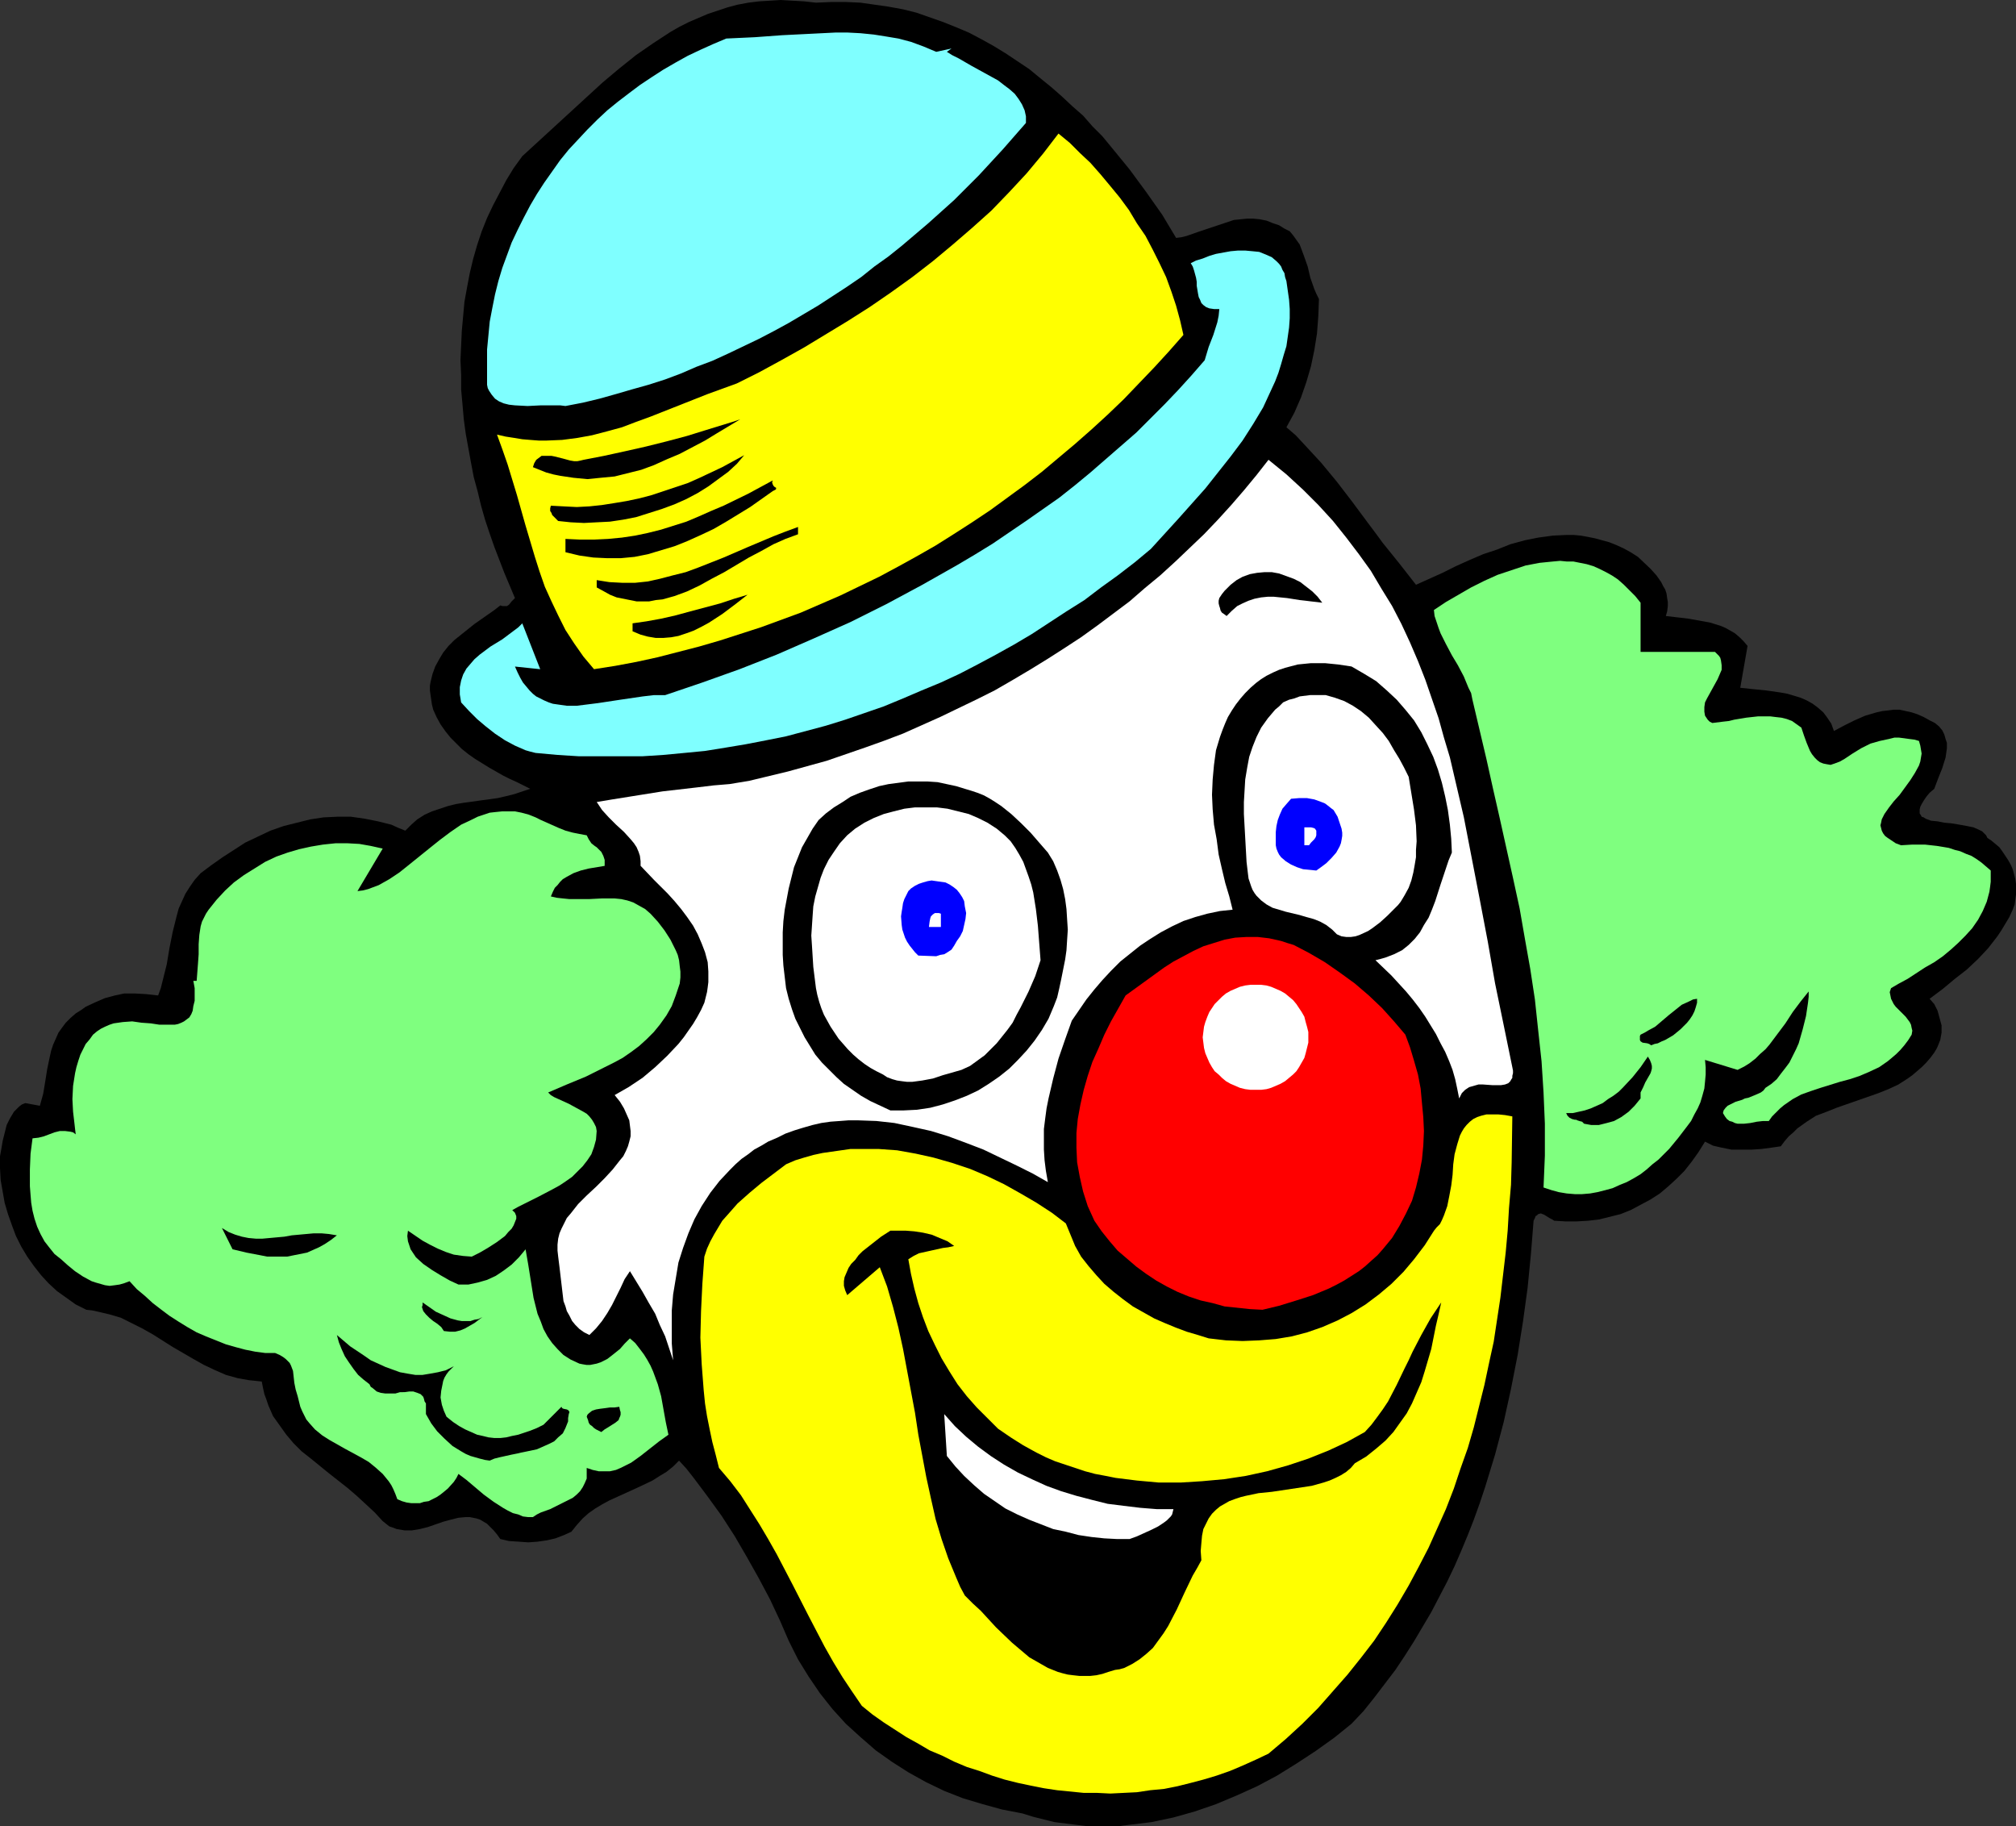 <?xml version="1.0" encoding="UTF-8" standalone="no"?>
<svg
   version="1.0"
   width="129.724mm"
   height="117.485mm"
   id="svg31"
   sodipodi:docname="Clown Face 02.wmf"
   xmlns:inkscape="http://www.inkscape.org/namespaces/inkscape"
   xmlns:sodipodi="http://sodipodi.sourceforge.net/DTD/sodipodi-0.dtd"
   xmlns="http://www.w3.org/2000/svg"
   xmlns:svg="http://www.w3.org/2000/svg">
  <rect width="100%" height="100%" fill="#333333" stroke="none"/>
  <sodipodi:namedview
     id="namedview31"
     pagecolor="#ffffff"
     bordercolor="#000000"
     borderopacity="0.25"
     inkscape:showpageshadow="2"
     inkscape:pageopacity="0.0"
     inkscape:pagecheckerboard="0"
     inkscape:deskcolor="#d1d1d1"
     inkscape:document-units="mm" />
  <defs
     id="defs1">
    <pattern
       id="WMFhbasepattern"
       patternUnits="userSpaceOnUse"
       width="6"
       height="6"
       x="0"
       y="0" />
  </defs>
  <path
     style="fill:#000000;fill-opacity:1;fill-rule:evenodd;stroke:none"
     d="m 286.032,57.848 1.293,-0.162 1.293,-0.323 2.747,-0.97 1.454,-0.485 1.454,-0.485 2.909,-0.97 2.909,-0.97 1.616,-0.162 1.616,-0.162 h 1.454 l 1.616,0.162 1.616,0.323 1.616,0.646 1.454,0.485 1.293,0.808 1.293,0.646 0.808,0.97 0.808,1.131 0.808,1.131 0.485,1.293 0.485,1.293 0.97,2.747 0.646,2.747 0.97,2.747 0.485,1.131 0.646,1.293 -0.162,4.201 -0.323,4.201 -0.646,4.04 -0.808,3.878 -1.131,3.878 -1.293,3.716 -1.616,3.716 -1.939,3.555 2.262,1.939 2.101,2.262 4.04,4.363 3.878,4.686 3.717,4.848 3.717,5.009 1.939,2.585 1.778,2.424 4.04,5.009 4.04,5.171 6.464,-2.909 3.232,-1.616 3.232,-1.454 3.394,-1.454 3.394,-1.131 3.232,-1.293 3.555,-0.97 3.232,-0.646 3.555,-0.485 3.394,-0.162 h 1.616 l 1.778,0.162 1.778,0.323 1.616,0.323 1.778,0.485 1.778,0.485 1.616,0.646 1.778,0.808 1.778,0.97 1.778,1.131 3.07,2.909 1.454,1.616 1.131,1.616 0.485,0.97 0.485,0.808 0.323,0.97 0.162,1.131 0.162,0.97 v 0.97 l -0.162,1.293 -0.323,1.131 2.747,0.323 2.747,0.323 2.747,0.485 2.586,0.485 2.586,0.808 1.131,0.485 1.131,0.646 1.131,0.646 1.131,0.97 0.97,0.97 0.97,1.131 -1.778,10.18 3.07,0.323 3.232,0.323 3.394,0.485 1.778,0.323 1.616,0.485 1.616,0.485 1.454,0.646 1.454,0.808 1.293,0.97 1.293,1.131 0.97,1.293 0.97,1.454 0.646,1.777 2.424,-1.293 2.586,-1.293 2.586,-1.131 2.747,-0.808 1.454,-0.323 1.454,-0.162 1.293,-0.162 h 1.454 l 1.454,0.323 1.454,0.323 1.454,0.485 1.454,0.646 1.454,0.808 1.293,0.646 0.97,0.808 0.808,0.97 0.485,0.97 0.323,1.131 0.323,0.97 v 1.293 l -0.162,1.131 -0.162,1.131 -0.808,2.585 -0.97,2.424 -0.97,2.585 -1.131,0.97 -0.808,0.97 -0.646,0.97 -0.485,0.808 -0.323,0.646 -0.162,0.646 v 0.485 0.485 l 0.323,0.485 0.162,0.323 0.485,0.162 0.485,0.323 1.293,0.485 1.616,0.162 1.616,0.323 1.778,0.162 1.939,0.323 1.778,0.323 1.616,0.323 1.454,0.646 0.646,0.323 0.485,0.485 0.485,0.485 0.323,0.646 0.97,0.646 0.97,0.808 0.97,0.808 0.808,1.131 0.646,0.97 0.646,0.97 0.646,1.131 0.485,1.131 0.323,1.131 0.323,1.293 0.162,1.131 v 1.293 1.293 l -0.162,1.131 -0.162,1.293 -0.485,1.293 -0.808,1.777 -0.97,1.616 -0.97,1.616 -0.97,1.454 -2.262,2.909 -2.424,2.585 -2.747,2.585 -2.909,2.262 -2.909,2.424 -3.232,2.424 1.131,1.293 0.808,1.616 0.485,1.777 0.485,1.777 v 1.777 l -0.323,1.777 -0.323,0.808 -0.323,0.808 -0.323,0.646 -0.485,0.808 -0.97,1.293 -0.97,1.131 -1.131,1.131 -1.131,0.97 -1.131,0.97 -1.131,0.808 -2.262,1.454 -2.424,1.131 -2.424,0.97 -10.181,3.555 -2.424,0.97 -2.586,0.97 -2.262,1.454 -2.262,1.616 -0.97,0.97 -1.131,0.97 -0.97,1.131 -0.97,1.293 -2.262,0.323 -2.424,0.323 -2.424,0.162 h -2.424 -2.424 l -2.424,-0.485 -2.101,-0.485 -0.97,-0.485 -0.97,-0.485 -1.616,2.585 -1.616,2.262 -1.778,2.262 -1.939,1.939 -1.939,1.777 -2.101,1.777 -2.262,1.454 -2.424,1.293 -2.424,1.293 -2.424,0.97 -2.586,0.646 -2.586,0.646 -2.747,0.323 -2.747,0.162 h -2.747 l -2.747,-0.162 -0.485,-0.323 -0.646,-0.323 -1.293,-0.808 -0.808,-0.323 -0.646,0.162 -0.323,0.323 -0.323,0.162 -0.162,0.485 -0.323,0.646 -0.646,8.079 -0.808,8.241 -1.131,8.241 -1.293,8.079 -1.616,8.241 -1.778,8.079 -2.101,7.918 -2.424,7.918 -1.293,3.878 -1.454,4.04 -1.454,3.716 -1.616,3.878 -1.616,3.716 -1.778,3.716 -1.939,3.716 -1.939,3.716 -2.101,3.555 -2.101,3.555 -2.262,3.555 -2.262,3.393 -2.586,3.393 -2.586,3.393 -2.586,3.232 -2.909,3.07 -4.202,3.393 -4.525,3.232 -4.686,3.07 -4.686,2.909 -4.848,2.585 -5.01,2.262 -5.01,2.101 -5.171,1.777 -5.171,1.454 -5.333,1.131 -5.333,0.646 -2.586,0.323 h -2.586 -2.586 -2.747 l -2.586,-0.323 -2.586,-0.323 -2.586,-0.323 -2.586,-0.646 -2.586,-0.646 -2.586,-0.808 -5.01,-0.97 -4.686,-1.293 -4.848,-1.454 -4.525,-1.777 -4.363,-2.101 -4.363,-2.424 -4.04,-2.585 -3.878,-2.747 -3.717,-3.232 -3.555,-3.232 -3.232,-3.555 -3.07,-3.878 -2.747,-4.04 -2.586,-4.201 -2.262,-4.524 -2.101,-4.848 -2.424,-5.171 -2.747,-5.171 -2.909,-5.171 -2.909,-5.009 -3.232,-5.009 -3.394,-4.686 -3.394,-4.524 -1.778,-2.262 -1.778,-1.939 -1.454,1.454 -1.616,1.293 -1.616,0.97 -1.778,1.131 -3.394,1.616 -3.555,1.616 -3.555,1.616 -1.778,0.97 -1.616,0.97 -1.616,1.131 -1.454,1.293 -1.454,1.616 -1.293,1.616 -1.778,0.808 -2.101,0.808 -2.101,0.485 -2.262,0.323 -2.262,0.162 -2.262,-0.162 -2.424,-0.162 -2.101,-0.485 -0.808,-1.131 -0.808,-0.97 -0.808,-0.808 -0.808,-0.808 -0.808,-0.485 -0.808,-0.485 -0.97,-0.323 -0.808,-0.162 -0.808,-0.162 h -0.97 l -1.778,0.162 -1.939,0.485 -1.778,0.485 -3.717,1.293 -1.939,0.485 -1.939,0.323 h -1.778 l -0.97,-0.162 -0.97,-0.162 -0.808,-0.323 -0.97,-0.323 -0.808,-0.646 -0.808,-0.646 -1.939,-2.101 -2.262,-2.101 -2.101,-1.939 -2.262,-1.939 -4.525,-3.555 -4.363,-3.555 -2.262,-1.777 -1.939,-1.939 -1.778,-2.101 -1.616,-2.262 -1.616,-2.262 -1.131,-2.585 -0.485,-1.454 -0.485,-1.293 -0.323,-1.454 -0.323,-1.616 -1.454,-0.162 -1.616,-0.162 -2.747,-0.485 -2.909,-0.808 -2.586,-1.131 -2.747,-1.293 -2.586,-1.454 -5.01,-2.909 -4.848,-3.07 -2.586,-1.454 -2.586,-1.293 -2.586,-1.293 -2.747,-0.808 -2.747,-0.646 -1.454,-0.323 -1.454,-0.162 -2.586,-1.293 -2.262,-1.616 -2.262,-1.616 -2.101,-1.939 -1.778,-1.939 -1.778,-2.262 L 6.626,305.558 5.171,303.134 3.878,300.549 2.909,297.963 1.939,295.216 1.131,292.469 0.646,289.722 0.162,286.976 0,284.067 v -2.909 l 0.323,-1.777 0.323,-1.939 0.485,-1.939 0.485,-1.939 0.808,-1.616 0.97,-1.616 0.646,-0.646 0.646,-0.646 0.646,-0.485 0.808,-0.323 3.555,0.646 0.808,-2.909 0.485,-2.909 0.485,-3.07 0.646,-3.07 0.323,-1.454 0.485,-1.454 0.646,-1.454 0.646,-1.454 0.808,-1.131 0.97,-1.293 1.131,-1.131 1.293,-1.131 1.293,-0.808 1.131,-0.808 2.424,-1.131 2.262,-0.97 2.424,-0.646 2.262,-0.485 h 2.586 l 2.747,0.162 2.909,0.323 0.646,-1.777 0.485,-1.939 0.97,-3.878 0.646,-3.878 0.808,-4.04 0.97,-3.878 0.485,-1.777 0.808,-1.777 0.808,-1.777 1.131,-1.777 1.131,-1.616 1.454,-1.616 2.586,-1.939 2.747,-1.939 2.747,-1.777 2.747,-1.777 3.07,-1.454 3.07,-1.454 3.232,-1.131 3.232,-0.808 3.232,-0.808 3.232,-0.485 3.394,-0.162 h 3.232 l 3.394,0.485 3.232,0.646 3.232,0.808 1.778,0.808 1.616,0.646 1.454,-1.454 1.454,-1.293 1.778,-1.131 1.778,-0.808 1.939,-0.646 1.939,-0.646 1.939,-0.485 1.939,-0.323 8.242,-1.131 2.101,-0.485 1.939,-0.485 1.939,-0.646 1.939,-0.646 -1.616,-0.808 -1.616,-0.808 -1.778,-0.808 -1.616,-0.808 -3.394,-1.939 -3.394,-2.101 -1.616,-1.131 -1.616,-1.293 -1.454,-1.454 -1.293,-1.293 -1.293,-1.616 -1.131,-1.616 -0.97,-1.777 -0.808,-1.777 -0.323,-1.293 -0.162,-1.131 -0.162,-1.131 -0.162,-1.131 v -1.131 l 0.162,-0.97 0.485,-1.939 0.646,-1.777 0.97,-1.777 0.97,-1.616 1.293,-1.616 1.454,-1.454 1.616,-1.293 3.232,-2.585 3.232,-2.262 1.616,-1.131 1.454,-1.131 0.485,0.162 h 0.646 0.485 l 0.485,-0.323 0.646,-0.808 0.808,-0.808 -1.293,-3.07 -1.293,-3.07 -2.424,-6.302 -1.131,-3.232 -1.131,-3.393 -0.97,-3.393 -0.808,-3.393 -0.97,-3.555 -0.646,-3.393 -0.646,-3.555 -0.646,-3.555 -0.485,-3.555 -0.323,-3.716 -0.323,-3.555 v -3.555 l -0.162,-3.555 0.162,-3.555 0.162,-3.555 0.323,-3.555 0.323,-3.555 0.646,-3.555 0.646,-3.393 0.808,-3.393 0.97,-3.393 1.131,-3.393 1.293,-3.232 1.454,-3.07 1.616,-3.07 1.616,-3.07 1.778,-2.909 2.101,-2.909 15.675,-14.381 3.878,-3.555 4.04,-3.393 4.04,-3.232 4.202,-2.909 4.202,-2.747 2.262,-1.293 2.262,-1.131 2.262,-0.97 2.262,-0.97 2.424,-0.808 2.424,-0.808 2.424,-0.646 2.586,-0.485 2.586,-0.323 2.586,-0.162 L 189.88,0 l 2.747,0.162 2.909,0.162 2.909,0.323 3.717,-0.162 h 3.555 l 3.555,0.162 3.394,0.485 3.394,0.485 3.555,0.646 3.232,0.808 3.232,1.131 3.232,1.131 3.232,1.293 3.07,1.293 3.07,1.616 2.909,1.616 2.909,1.777 2.909,1.939 2.909,1.939 2.747,2.262 2.586,2.101 2.586,2.262 2.586,2.424 2.586,2.262 2.262,2.585 2.424,2.424 2.262,2.747 4.363,5.332 4.04,5.494 3.878,5.494 z"
     id="path1" />
  <path
     style="fill:#7fffff;fill-opacity:1;fill-rule:evenodd;stroke:none"
     d="m 227.694,12.604 3.717,-0.808 -1.131,0.808 1.293,0.808 1.616,0.808 3.07,1.777 3.232,1.777 3.232,1.777 1.454,1.131 1.293,0.97 1.293,1.131 0.97,1.293 0.808,1.293 0.646,1.454 0.323,1.454 v 1.616 l -5.656,6.463 -5.818,6.302 -5.979,5.979 -6.302,5.655 -6.464,5.494 -3.232,2.585 -3.394,2.424 -3.232,2.585 -3.555,2.424 -6.949,4.524 -3.555,2.101 -3.555,2.101 -3.555,1.939 -3.717,1.939 -3.717,1.777 -3.717,1.777 -3.878,1.777 -3.878,1.454 -3.717,1.616 -3.878,1.454 -4.04,1.293 -4.04,1.131 -3.878,1.131 -4.04,1.131 -4.04,0.97 -4.202,0.808 -1.293,-0.162 h -1.616 -3.07 l -3.232,0.162 -3.07,-0.162 -1.454,-0.162 -1.293,-0.323 -1.131,-0.485 -0.97,-0.646 -0.808,-0.97 -0.646,-0.97 -0.323,-0.646 -0.162,-0.808 v -0.808 -0.808 -3.555 -3.393 l 0.323,-3.393 0.323,-3.393 0.646,-3.393 0.646,-3.232 0.808,-3.232 0.97,-3.232 1.131,-3.07 1.131,-3.07 1.454,-3.07 1.454,-2.909 1.616,-3.07 1.616,-2.747 1.778,-2.747 1.939,-2.747 1.939,-2.747 2.101,-2.585 2.262,-2.424 2.262,-2.424 2.424,-2.424 2.424,-2.262 2.586,-2.101 2.747,-2.101 2.586,-1.939 2.909,-1.939 2.747,-1.777 3.07,-1.777 2.909,-1.616 3.07,-1.454 3.232,-1.454 3.07,-1.293 6.949,-0.323 6.626,-0.485 6.464,-0.323 6.464,-0.323 h 3.07 l 3.07,0.162 3.232,0.323 3.07,0.485 2.909,0.485 3.07,0.808 3.07,1.131 z"
     id="path2" />
  <path
     style="fill:#ffff00;fill-opacity:1;fill-rule:evenodd;stroke:none"
     d="m 287.809,81.439 -3.555,4.04 -3.555,3.878 -3.717,3.878 -3.717,3.878 -3.878,3.716 -3.878,3.555 -4.04,3.555 -4.04,3.393 -4.04,3.393 -4.202,3.232 -4.202,3.07 -4.202,3.07 -4.363,2.909 -4.525,2.909 -4.363,2.747 -4.525,2.585 -4.686,2.585 -4.525,2.424 -4.686,2.262 -4.686,2.262 -4.848,2.101 -4.848,2.101 -4.848,1.777 -4.848,1.777 -5.01,1.616 -5.01,1.616 -5.01,1.454 -5.01,1.293 -5.01,1.293 -5.171,1.131 -5.171,0.97 -5.171,0.808 -2.586,-3.07 -2.262,-3.232 -2.101,-3.232 -1.778,-3.555 -1.616,-3.393 -1.616,-3.555 -1.293,-3.716 -1.131,-3.555 -2.262,-7.595 -2.101,-7.433 -2.262,-7.433 -1.293,-3.716 -1.293,-3.555 2.101,0.485 2.101,0.323 1.939,0.323 1.939,0.162 2.101,0.162 h 1.778 l 3.878,-0.162 3.717,-0.485 3.555,-0.646 3.717,-0.97 3.555,-0.97 3.394,-1.293 3.555,-1.293 13.898,-5.494 3.555,-1.293 3.555,-1.293 5.494,-2.747 5.333,-2.909 5.494,-3.07 5.333,-3.232 5.333,-3.232 5.333,-3.393 5.171,-3.555 5.171,-3.716 5.01,-3.878 4.848,-4.04 4.686,-4.04 4.686,-4.201 4.363,-4.524 4.202,-4.524 4.04,-4.848 3.717,-4.848 2.747,2.262 2.424,2.424 2.586,2.424 2.424,2.747 2.424,2.909 2.262,2.747 2.262,3.07 1.939,3.232 2.101,3.07 1.778,3.393 1.616,3.232 1.616,3.393 1.293,3.555 1.131,3.393 0.97,3.555 z"
     id="path3" />
  <path
     style="fill:#7fffff;fill-opacity:1;fill-rule:evenodd;stroke:none"
     d="m 312.857,68.351 0.323,2.262 0.323,2.262 0.162,2.262 v 2.262 l -0.162,2.262 -0.323,2.262 -0.323,2.262 -0.646,2.101 -0.646,2.262 -0.646,2.101 -0.808,2.101 -0.97,2.101 -1.939,4.201 -2.424,4.04 -2.586,4.04 -2.909,3.878 -3.07,3.878 -3.07,3.878 -6.626,7.433 -6.626,7.271 -3.878,3.232 -4.202,3.232 -4.04,2.909 -4.04,3.07 -4.363,2.747 -4.202,2.747 -4.202,2.747 -4.363,2.585 -4.363,2.424 -4.525,2.424 -4.363,2.262 -4.525,2.101 -4.686,1.939 -4.525,1.939 -4.686,1.939 -4.686,1.616 -4.686,1.616 -4.686,1.454 -4.848,1.293 -4.848,1.293 -4.848,0.97 -5.01,0.97 -4.848,0.808 -5.01,0.808 -5.01,0.485 -5.171,0.485 -5.01,0.323 h -5.171 -5.171 -5.171 l -5.171,-0.323 -5.333,-0.485 -1.293,-0.323 -1.131,-0.323 -2.586,-1.131 -2.424,-1.293 -2.424,-1.616 -2.262,-1.777 -2.101,-1.777 -1.939,-1.939 -1.939,-2.101 -0.162,-0.97 -0.162,-0.97 v -1.777 l 0.323,-1.616 0.485,-1.454 0.808,-1.454 0.97,-1.131 0.97,-1.131 1.293,-1.131 2.586,-1.939 2.909,-1.777 2.586,-1.939 1.293,-0.97 0.97,-0.97 4.363,11.149 -6.141,-0.646 0.646,1.454 0.646,1.293 0.646,1.131 0.808,0.97 0.808,0.97 0.808,0.808 0.808,0.646 0.97,0.485 0.97,0.485 1.131,0.485 0.97,0.323 1.131,0.162 2.262,0.323 h 2.424 l 2.586,-0.323 2.586,-0.323 5.333,-0.808 5.494,-0.808 2.747,-0.323 h 2.747 l 9.05,-3.07 9.05,-3.232 9.05,-3.555 8.888,-3.878 9.05,-4.04 8.726,-4.363 8.726,-4.686 8.565,-4.848 4.363,-2.585 4.202,-2.585 4.04,-2.747 4.04,-2.747 8.08,-5.655 3.878,-3.07 3.717,-3.07 3.717,-3.232 3.717,-3.232 3.717,-3.232 3.394,-3.393 3.394,-3.393 3.394,-3.555 3.232,-3.555 3.232,-3.716 0.97,-3.232 1.131,-2.909 0.97,-3.07 0.323,-1.616 0.162,-1.616 h -1.293 l -1.131,-0.162 -0.808,-0.323 -0.646,-0.485 -0.485,-0.485 -0.323,-0.808 -0.323,-0.646 -0.162,-0.808 -0.323,-1.939 v -0.97 l -0.162,-0.97 -0.485,-1.777 -0.323,-0.97 -0.485,-0.808 1.293,-0.646 1.616,-0.485 1.616,-0.646 1.616,-0.485 1.778,-0.323 1.778,-0.323 1.778,-0.162 h 1.778 l 1.778,0.162 1.616,0.162 1.616,0.646 1.454,0.646 1.131,0.97 0.646,0.646 0.485,0.646 0.323,0.808 0.485,0.808 0.162,0.97 z"
     id="path4" />
  <path
     style="fill:#000000;fill-opacity:1;fill-rule:evenodd;stroke:none"
     d="m 180.022,101.96 -5.656,3.393 -2.909,1.777 -3.07,1.616 -3.07,1.616 -3.07,1.293 -3.232,1.454 -3.07,1.131 -3.232,0.808 -3.232,0.808 -3.394,0.323 -3.232,0.323 -3.394,-0.323 -3.232,-0.485 -1.616,-0.323 -1.778,-0.485 -1.616,-0.646 -1.616,-0.646 0.323,-0.97 0.485,-0.808 0.646,-0.485 0.646,-0.485 h 0.646 0.808 0.97 l 0.808,0.162 1.939,0.485 1.778,0.485 0.97,0.162 h 0.808 l 0.808,-0.162 0.646,-0.162 5.01,-0.97 5.171,-1.131 5.01,-1.131 5.171,-1.293 4.848,-1.293 4.686,-1.454 2.101,-0.646 2.101,-0.646 2.101,-0.646 z"
     id="path5" />
  <path
     style="fill:#000000;fill-opacity:1;fill-rule:evenodd;stroke:none"
     d="m 135.744,126.683 -0.323,-0.323 -0.323,-0.323 -0.808,-0.808 -0.162,-0.485 -0.323,-0.485 v -0.646 l 0.162,-0.646 3.07,0.162 3.232,0.162 3.07,-0.162 3.07,-0.323 3.07,-0.485 2.909,-0.485 3.07,-0.646 3.07,-0.808 2.909,-0.97 2.909,-0.97 2.909,-0.97 2.909,-1.293 2.747,-1.293 2.747,-1.293 5.333,-2.909 -1.778,2.101 -2.101,1.939 -2.424,1.777 -2.424,1.777 -2.586,1.616 -2.747,1.454 -2.909,1.293 -3.07,1.131 -3.07,0.97 -3.07,0.97 -3.232,0.646 -3.232,0.485 -3.232,0.162 -3.07,0.162 -3.232,-0.162 z"
     id="path6" />
  <path
     style="fill:#ffffff;fill-opacity:1;fill-rule:evenodd;stroke:none"
     d="m 367.801,259.506 0.162,0.808 v 0.646 l -0.162,0.646 v 0.485 l -0.323,0.485 -0.162,0.323 -0.485,0.485 -0.808,0.323 -0.97,0.162 h -0.97 -1.131 l -2.262,-0.162 h -1.131 l -1.131,0.323 -1.131,0.323 -0.97,0.646 -0.323,0.323 -0.485,0.485 -0.323,0.646 -0.323,0.646 -0.485,-2.424 -0.485,-2.262 -0.646,-2.262 -0.808,-2.101 -0.97,-2.262 -1.131,-2.101 -1.131,-2.262 -1.293,-2.101 -1.293,-2.101 -1.454,-2.101 -1.616,-2.101 -1.616,-1.939 -3.555,-3.878 -3.878,-3.716 1.293,-0.323 1.131,-0.323 2.101,-0.808 1.939,-0.97 1.616,-1.293 1.454,-1.454 1.293,-1.616 0.97,-1.777 1.131,-1.777 0.808,-1.939 0.808,-2.101 1.293,-4.04 1.293,-3.878 0.646,-1.939 0.808,-1.939 -0.162,-3.393 -0.323,-3.393 -0.485,-3.555 -0.646,-3.232 -0.808,-3.393 -0.97,-3.232 -1.131,-3.07 -1.454,-3.07 -1.454,-2.909 -1.778,-2.909 -2.101,-2.585 -2.101,-2.424 -2.424,-2.262 -2.586,-2.262 -2.909,-1.777 -3.07,-1.777 -3.232,-0.485 -3.232,-0.323 h -3.394 l -3.232,0.323 -3.07,0.808 -1.454,0.485 -1.454,0.646 -1.616,0.808 -1.293,0.808 -1.293,0.97 -1.293,1.131 -1.293,1.293 -1.131,1.293 -1.131,1.454 -0.97,1.454 -0.97,1.616 -0.646,1.454 -0.646,1.616 -0.646,1.777 -0.485,1.616 -0.485,1.616 -0.485,3.555 -0.323,3.555 -0.162,3.716 0.162,3.555 0.323,3.716 0.646,3.555 0.485,3.716 0.808,3.555 0.808,3.393 0.97,3.232 0.808,3.232 -3.07,0.323 -3.07,0.646 -2.909,0.808 -2.909,0.97 -2.747,1.293 -2.747,1.454 -2.586,1.616 -2.424,1.616 -2.424,1.939 -2.424,1.939 -2.262,2.262 -2.101,2.262 -1.939,2.262 -1.939,2.424 -1.778,2.585 -1.778,2.585 -1.616,4.524 -1.616,4.686 -1.293,4.848 -1.131,4.848 -0.485,2.424 -0.323,2.424 -0.323,2.585 v 2.424 2.585 l 0.162,2.585 0.323,2.585 0.485,2.747 -3.717,-2.101 -3.878,-1.939 -4.04,-1.939 -4.04,-1.939 -4.202,-1.616 -4.363,-1.616 -4.202,-1.293 -4.363,-0.97 -4.525,-0.97 -4.363,-0.485 -4.525,-0.162 h -2.262 l -2.101,0.162 -2.262,0.162 -2.262,0.323 -2.101,0.485 -2.262,0.646 -2.101,0.646 -2.262,0.808 -1.939,0.97 -2.262,0.97 -1.616,0.97 -1.778,0.97 -1.454,1.131 -1.616,1.131 -1.454,1.293 -1.293,1.293 -2.586,2.747 -2.262,2.909 -2.101,3.232 -1.778,3.232 -1.454,3.393 -1.293,3.555 -1.131,3.555 -0.646,3.878 -0.646,3.878 -0.323,3.878 v 4.04 4.04 l 0.323,4.04 -0.97,-2.909 -0.97,-2.909 -1.293,-2.747 -1.131,-2.747 -1.616,-2.747 -1.454,-2.585 -3.07,-5.009 -1.293,1.939 -0.97,2.101 -2.101,4.201 -1.131,1.939 -1.293,1.939 -1.454,1.777 -1.616,1.616 -1.293,-0.646 -1.131,-0.808 -0.97,-0.97 -0.808,-0.97 -0.646,-1.293 -0.646,-1.131 -0.323,-1.131 -0.485,-1.293 -0.323,-2.747 -0.646,-5.494 -0.323,-2.585 -0.162,-1.454 v -1.454 l 0.162,-1.454 0.323,-1.293 0.485,-1.131 0.646,-1.293 0.646,-1.293 0.97,-1.131 1.778,-2.262 2.101,-2.101 2.262,-2.101 2.101,-2.101 1.939,-2.101 1.778,-2.262 0.808,-0.97 0.646,-1.293 0.485,-1.131 0.323,-1.131 0.323,-1.293 v -1.293 l -0.162,-1.293 -0.162,-1.293 -0.646,-1.454 -0.646,-1.454 -0.97,-1.616 -1.293,-1.616 3.394,-1.939 3.394,-2.262 3.07,-2.585 2.909,-2.747 2.747,-2.909 1.293,-1.616 1.131,-1.616 1.131,-1.616 0.97,-1.616 0.97,-1.777 0.808,-1.777 0.323,-1.293 0.323,-1.293 0.162,-1.131 0.162,-1.293 v -2.585 l -0.162,-2.262 -0.646,-2.424 -0.808,-2.101 -0.97,-2.262 -1.131,-2.101 -1.454,-2.101 -1.454,-1.939 -1.616,-1.939 -1.616,-1.777 -3.394,-3.393 -3.232,-3.393 v -1.131 l -0.162,-1.293 -0.323,-0.97 -0.485,-1.131 -0.646,-0.97 -0.808,-0.97 -1.616,-1.777 -1.939,-1.777 -1.778,-1.777 -1.616,-1.777 -0.646,-0.97 -0.646,-0.97 3.878,-0.646 4.04,-0.646 8.08,-1.293 8.403,-0.97 4.04,-0.485 3.878,-0.323 4.848,-0.808 4.686,-1.131 4.686,-1.131 4.686,-1.293 4.686,-1.293 4.686,-1.616 4.686,-1.616 4.525,-1.616 4.686,-1.777 9.05,-4.04 4.363,-2.101 4.363,-2.101 4.525,-2.262 4.202,-2.424 4.363,-2.585 4.202,-2.585 4.04,-2.585 4.202,-2.747 4.04,-2.909 3.878,-2.909 3.878,-2.909 3.717,-3.232 3.717,-3.07 3.717,-3.393 3.394,-3.232 3.555,-3.393 3.394,-3.555 3.232,-3.555 3.07,-3.555 3.07,-3.716 2.909,-3.716 4.363,3.555 4.04,3.716 3.717,3.716 3.555,3.878 3.232,4.04 3.07,4.04 2.909,4.04 2.586,4.363 2.586,4.201 2.262,4.363 2.101,4.524 1.939,4.524 1.778,4.524 1.616,4.686 1.616,4.686 1.293,4.686 1.454,4.848 1.131,4.848 2.262,9.695 1.939,10.018 1.939,10.018 1.939,10.18 1.778,10.18 2.101,10.18 z"
     id="path7" />
  <path
     style="fill:#000000;fill-opacity:1;fill-rule:evenodd;stroke:none"
     d="m 187.941,119.412 -2.747,1.939 -2.747,1.939 -2.909,1.777 -2.909,1.777 -3.07,1.777 -3.07,1.454 -3.232,1.454 -3.232,1.293 -3.232,0.97 -3.232,0.97 -3.232,0.646 -3.394,0.323 h -3.232 l -3.394,-0.162 -3.394,-0.485 -3.394,-0.808 v -3.232 l 3.555,0.162 h 3.394 l 3.394,-0.162 3.394,-0.323 3.232,-0.485 3.07,-0.646 3.232,-0.808 3.07,-0.97 3.07,-0.97 3.07,-1.293 2.909,-1.293 3.07,-1.293 5.979,-2.909 5.979,-3.232 -0.162,0.485 0.162,0.485 0.162,0.323 0.323,0.323 0.323,0.162 v 0.323 l -0.162,0.162 -0.323,0.162 z"
     id="path8" />
  <path
     style="fill:#000000;fill-opacity:1;fill-rule:evenodd;stroke:none"
     d="m 194.081,129.915 -3.07,1.131 -2.909,1.293 -2.909,1.616 -3.07,1.616 -5.979,3.555 -3.07,1.616 -2.909,1.616 -3.07,1.454 -3.07,1.131 -2.909,0.808 -1.616,0.162 -1.616,0.323 h -1.616 -1.454 l -1.616,-0.323 -1.616,-0.323 -1.616,-0.323 -1.616,-0.646 -1.454,-0.808 -1.778,-0.97 v -1.777 l 3.07,0.485 3.07,0.162 h 3.232 l 3.07,-0.323 2.909,-0.646 3.07,-0.808 3.232,-0.808 3.07,-1.131 6.141,-2.424 5.979,-2.585 6.141,-2.585 2.909,-1.131 3.07,-1.131 z"
     id="path9" />
  <path
     style="fill:#7fff7f;fill-opacity:1;fill-rule:evenodd;stroke:none"
     d="m 398.99,146.558 v 11.957 h 18.099 l 0.485,0.485 0.485,0.485 0.323,0.485 0.162,0.646 0.162,1.131 v 1.131 l -0.485,1.131 -0.485,1.131 -2.586,4.686 -0.485,0.97 -0.162,1.131 v 1.131 l 0.162,0.97 0.323,0.485 0.323,0.485 0.485,0.485 0.646,0.323 2.586,-0.323 1.454,-0.162 1.293,-0.323 2.909,-0.485 2.909,-0.323 h 1.454 1.454 l 1.293,0.162 1.454,0.162 1.293,0.323 1.293,0.485 1.131,0.808 1.131,0.808 0.646,1.939 0.646,1.777 0.808,1.939 0.485,0.808 0.646,0.808 0.646,0.646 0.646,0.485 0.808,0.323 0.808,0.162 0.97,0.162 0.97,-0.323 1.293,-0.485 1.131,-0.646 1.939,-1.293 2.101,-1.293 2.262,-1.131 2.262,-0.646 2.262,-0.485 1.293,-0.323 h 1.131 l 1.293,0.162 1.131,0.162 1.293,0.162 1.131,0.323 0.323,1.131 0.162,0.97 0.162,0.97 -0.162,0.97 -0.162,0.97 -0.323,0.97 -0.97,1.777 -1.131,1.777 -2.586,3.555 -1.454,1.616 -1.131,1.454 -1.131,1.616 -0.323,0.646 -0.323,0.646 -0.162,0.808 -0.162,0.646 0.162,0.646 0.162,0.646 0.323,0.646 0.485,0.646 0.646,0.485 0.97,0.646 0.97,0.646 1.293,0.485 2.747,-0.162 h 3.07 l 2.909,0.323 2.909,0.485 1.454,0.485 1.293,0.323 1.454,0.646 1.293,0.485 1.293,0.808 1.131,0.808 1.131,0.97 1.131,0.97 v 1.454 1.293 l -0.162,1.293 -0.162,1.131 -0.646,2.424 -0.97,2.262 -1.131,2.101 -1.454,2.101 -1.616,1.777 -1.778,1.777 -1.778,1.616 -1.939,1.616 -2.101,1.454 -2.262,1.293 -4.202,2.747 -2.101,1.131 -1.939,1.131 -0.323,0.97 0.162,0.808 0.162,0.808 0.323,0.646 0.323,0.646 0.485,0.646 1.293,1.293 1.131,1.131 0.97,1.293 0.323,0.646 0.162,0.808 0.162,0.646 -0.162,0.97 -0.808,1.293 -0.97,1.293 -0.97,1.131 -0.97,0.97 -1.131,0.97 -0.97,0.808 -2.101,1.454 -2.424,1.131 -2.262,0.97 -2.424,0.808 -2.424,0.646 -4.686,1.454 -2.424,0.808 -2.262,0.808 -2.101,1.131 -2.101,1.454 -0.97,0.808 -0.97,0.97 -0.97,0.97 -0.808,1.131 h -1.454 l -1.454,0.162 -1.616,0.323 -1.454,0.162 h -1.616 l -0.646,-0.162 -0.646,-0.323 -0.646,-0.162 -0.646,-0.485 -0.485,-0.646 -0.485,-0.808 0.162,-0.646 0.485,-0.646 0.485,-0.485 0.646,-0.323 1.293,-0.646 1.616,-0.485 0.646,-0.323 0.808,-0.162 1.616,-0.646 1.454,-0.646 0.646,-0.485 0.485,-0.646 1.454,-0.97 1.293,-1.131 0.97,-1.293 1.131,-1.454 0.97,-1.293 0.808,-1.616 0.808,-1.616 0.646,-1.454 0.97,-3.393 0.808,-3.232 0.485,-3.232 0.162,-1.454 v -1.293 l -1.939,2.424 -1.939,2.585 -1.778,2.747 -1.939,2.585 -1.939,2.585 -0.97,1.131 -1.293,1.131 -1.131,1.131 -1.454,1.131 -1.293,0.808 -1.616,0.808 -7.918,-2.424 0.162,1.777 v 1.777 l -0.162,1.777 -0.162,1.616 -0.485,1.777 -0.485,1.616 -0.646,1.454 -0.808,1.454 -0.808,1.616 -0.97,1.293 -2.101,2.747 -2.262,2.747 -2.586,2.585 -1.454,1.131 -1.454,1.293 -1.454,1.131 -1.616,0.97 -1.778,0.97 -1.616,0.646 -1.778,0.808 -1.778,0.485 -1.939,0.485 -1.778,0.323 -1.939,0.162 h -1.778 l -1.939,-0.162 -1.939,-0.323 -1.778,-0.485 -1.939,-0.646 0.323,-7.756 v -7.756 l -0.323,-7.595 -0.485,-7.595 -0.808,-7.433 -0.808,-7.595 -1.131,-7.433 -1.293,-7.271 -1.293,-7.433 -1.616,-7.433 -3.232,-14.543 -1.616,-7.11 -1.616,-7.271 -3.394,-14.381 -0.323,-1.616 -0.646,-1.293 -1.131,-2.747 -1.454,-2.747 -1.454,-2.424 -1.454,-2.747 -1.293,-2.585 -0.485,-1.293 -0.485,-1.454 -0.485,-1.454 -0.162,-1.454 2.909,-1.939 3.07,-1.777 3.07,-1.777 3.232,-1.616 3.232,-1.454 3.394,-1.131 3.394,-1.131 3.394,-0.646 3.232,-0.323 1.778,-0.162 1.616,0.162 h 1.616 l 1.616,0.323 1.616,0.323 1.616,0.485 1.454,0.646 1.616,0.808 1.454,0.808 1.454,0.97 1.454,1.293 1.293,1.293 1.454,1.454 z"
     id="path10" />
  <path
     style="fill:#000000;fill-opacity:1;fill-rule:evenodd;stroke:none"
     d="m 321.584,146.558 -1.293,-0.162 -1.454,-0.162 -1.293,-0.162 -1.454,-0.162 -3.07,-0.485 -3.232,-0.323 h -1.454 l -1.616,0.162 -1.616,0.323 -1.454,0.485 -1.454,0.646 -1.293,0.646 -1.293,1.131 -1.293,1.293 -0.646,-0.485 -0.485,-0.323 -0.323,-0.485 -0.162,-0.646 -0.162,-0.485 -0.162,-0.646 v -0.646 l 0.162,-0.646 0.646,-0.97 0.646,-0.808 1.454,-1.454 1.454,-1.131 1.454,-0.808 1.778,-0.646 1.778,-0.323 1.778,-0.162 h 1.778 l 1.778,0.323 1.778,0.646 1.778,0.646 1.616,0.808 1.454,1.131 1.454,1.131 1.293,1.293 z"
     id="path11" />
  <path
     style="fill:#000000;fill-opacity:1;fill-rule:evenodd;stroke:none"
     d="m 181.8,144.619 -2.909,2.262 -3.232,2.424 -3.232,2.101 -1.778,0.97 -1.939,0.97 -1.778,0.646 -1.939,0.646 -1.778,0.323 -1.939,0.162 h -1.778 l -1.939,-0.323 -1.778,-0.485 -1.939,-0.808 v -1.939 l 3.394,-0.485 3.555,-0.646 3.555,-0.808 3.555,-0.97 7.272,-1.939 3.394,-1.131 z"
     id="path12" />
  <path
     style="fill:#ffffff;fill-opacity:1;fill-rule:evenodd;stroke:none"
     d="m 342.592,188.893 1.293,7.918 0.485,3.878 0.162,3.878 -0.162,2.101 v 1.777 l -0.323,1.939 -0.323,1.777 -0.485,1.939 -0.646,1.777 -0.97,1.777 -0.97,1.616 -0.646,0.808 -0.808,0.808 -1.778,1.777 -1.778,1.616 -1.939,1.454 -0.97,0.646 -2.101,0.97 -0.97,0.323 -1.131,0.162 h -1.131 l -1.131,-0.162 -1.131,-0.485 -1.131,-1.131 -1.454,-1.131 -1.454,-0.808 -1.616,-0.646 -1.778,-0.485 -1.616,-0.485 -3.394,-0.808 -1.616,-0.485 -1.616,-0.485 -1.454,-0.808 -1.293,-0.97 -1.131,-1.131 -0.485,-0.646 -0.485,-0.808 -0.323,-0.808 -0.323,-0.97 -0.323,-0.97 -0.162,-1.293 -0.323,-2.747 -0.162,-2.909 -0.323,-5.817 -0.162,-2.909 v -2.909 l 0.162,-2.747 0.162,-2.747 0.485,-2.909 0.485,-2.585 0.808,-2.424 0.97,-2.424 1.131,-2.262 1.616,-2.262 1.778,-2.101 0.97,-0.808 0.97,-0.97 1.454,-0.646 1.293,-0.323 1.293,-0.485 1.293,-0.162 1.293,-0.162 h 2.586 1.131 l 1.131,0.323 1.131,0.323 2.262,0.808 2.101,1.131 1.939,1.293 1.939,1.616 1.616,1.777 1.778,1.939 1.454,1.939 1.293,2.262 1.293,2.101 1.131,2.101 z"
     id="path13" />
  <path
     style="fill:#000000;fill-opacity:1;fill-rule:evenodd;stroke:none"
     d="m 254.843,207.314 1.293,2.101 0.97,2.262 0.808,2.262 0.646,2.262 0.485,2.424 0.323,2.424 0.162,2.585 0.162,2.424 -0.162,2.424 -0.162,2.585 -0.323,2.262 -0.485,2.424 -0.485,2.424 -0.485,2.262 -0.485,2.101 -0.808,2.101 -1.293,3.07 -1.616,2.747 -1.778,2.585 -1.939,2.424 -2.101,2.262 -2.101,2.101 -2.424,1.939 -2.586,1.777 -2.586,1.616 -2.747,1.293 -2.909,1.131 -2.909,0.97 -3.07,0.808 -3.232,0.485 -3.232,0.162 h -3.232 l -2.424,-1.131 -2.424,-1.131 -2.262,-1.293 -2.101,-1.454 -2.101,-1.454 -1.778,-1.616 -1.778,-1.777 -1.778,-1.777 -1.616,-1.939 -1.293,-2.101 -1.293,-2.101 -1.131,-2.262 -1.131,-2.262 -0.808,-2.262 -0.808,-2.585 -0.646,-2.585 -0.323,-2.747 -0.323,-2.747 -0.162,-2.585 v -2.747 -2.747 l 0.162,-2.747 0.323,-2.747 0.485,-2.585 0.485,-2.585 0.646,-2.585 0.646,-2.585 0.97,-2.424 0.97,-2.424 1.293,-2.262 1.293,-2.262 1.454,-2.101 1.778,-1.616 1.939,-1.454 2.101,-1.293 1.939,-1.293 2.262,-0.97 2.262,-0.808 2.424,-0.808 2.262,-0.485 2.424,-0.323 2.424,-0.323 h 2.424 2.262 l 2.424,0.162 2.262,0.485 2.262,0.485 2.101,0.646 1.616,0.485 1.454,0.485 1.616,0.646 1.454,0.808 1.293,0.808 1.454,0.97 2.424,1.939 2.424,2.262 2.262,2.262 2.101,2.424 z"
     id="path14" />
  <path
     style="fill:#0000ff;fill-opacity:1;fill-rule:evenodd;stroke:none"
     d="m 325.947,200.527 0.323,0.97 0.162,0.97 v 0.808 l -0.162,0.97 -0.162,0.808 -0.323,0.808 -0.808,1.454 -1.131,1.293 -1.293,1.293 -1.293,0.97 -1.131,0.808 -1.616,-0.162 -1.616,-0.162 -1.454,-0.485 -1.454,-0.646 -1.293,-0.808 -1.131,-0.97 -0.485,-0.646 -0.323,-0.646 -0.323,-0.808 -0.162,-0.808 v -1.616 -1.616 l 0.162,-1.454 0.323,-1.454 0.485,-1.293 0.646,-1.454 0.97,-1.131 1.131,-1.293 1.939,-0.162 h 1.939 l 1.778,0.323 1.778,0.646 0.808,0.323 0.646,0.485 0.808,0.646 0.646,0.485 0.485,0.808 0.485,0.808 0.323,0.97 z"
     id="path15" />
  <path
     style="fill:#ffffff;fill-opacity:1;fill-rule:evenodd;stroke:none"
     d="m 244.339,203.113 1.454,1.454 1.131,1.616 0.97,1.616 0.97,1.777 0.646,1.777 0.646,1.777 0.646,1.939 0.485,1.939 0.646,4.04 0.485,4.04 0.323,4.201 0.323,4.201 -1.293,3.878 -1.616,3.716 -1.939,3.878 -0.97,1.777 -0.97,1.939 -1.293,1.777 -1.293,1.616 -1.293,1.616 -1.454,1.454 -1.454,1.454 -1.778,1.293 -1.778,1.293 -2.101,0.97 -2.262,0.646 -2.262,0.646 -2.424,0.808 -2.586,0.485 -2.424,0.323 h -1.293 l -1.293,-0.162 -1.131,-0.162 -1.131,-0.323 -1.293,-0.485 -0.97,-0.646 -1.616,-0.808 -1.454,-0.808 -1.454,-0.97 -1.454,-1.131 -1.293,-1.131 -1.293,-1.293 -1.131,-1.293 -1.131,-1.293 -0.97,-1.454 -0.97,-1.454 -0.808,-1.454 -0.808,-1.454 -0.646,-1.616 -0.485,-1.454 -0.485,-1.777 -0.323,-1.616 -0.646,-5.171 -0.323,-5.171 -0.162,-2.424 0.162,-2.424 0.162,-2.424 0.162,-2.262 0.485,-2.424 0.646,-2.262 0.646,-2.262 0.808,-2.101 1.131,-2.262 1.293,-1.939 1.454,-2.101 1.778,-1.939 1.939,-1.616 2.262,-1.454 2.262,-1.131 2.424,-0.97 2.424,-0.646 2.586,-0.646 2.586,-0.323 h 2.747 2.586 l 2.586,0.323 2.586,0.646 2.586,0.646 2.262,0.97 2.262,1.131 2.262,1.454 z"
     id="path16" />
  <path
     style="fill:#7fff7f;fill-opacity:1;fill-rule:evenodd;stroke:none"
     d="m 142.693,203.113 0.485,0.97 0.646,0.97 0.808,0.646 0.485,0.323 0.323,0.323 0.808,0.808 0.485,0.97 0.162,0.485 0.162,0.485 v 0.808 0.646 l -3.878,0.646 -1.939,0.485 -1.778,0.646 -1.778,0.97 -0.808,0.485 -0.646,0.646 -0.646,0.808 -0.646,0.646 -0.485,0.97 -0.485,1.131 1.454,0.323 1.454,0.162 1.616,0.162 h 1.454 3.232 l 3.232,-0.162 h 3.07 l 1.616,0.162 1.454,0.323 1.454,0.485 1.454,0.808 1.454,0.808 1.293,1.131 1.778,1.939 1.616,2.101 1.454,2.262 0.646,1.293 0.646,1.293 0.485,1.131 0.323,1.293 0.162,1.454 0.162,1.293 v 1.454 l -0.162,1.454 -0.485,1.454 -0.485,1.454 -0.97,2.585 -1.293,2.262 -1.616,2.262 -1.454,1.777 -1.778,1.777 -1.778,1.616 -1.939,1.454 -2.101,1.454 -2.101,1.131 -2.262,1.131 -4.525,2.262 -4.686,1.939 -4.525,1.939 0.646,0.646 0.808,0.485 1.778,0.808 1.778,0.808 1.778,0.97 1.778,0.97 0.808,0.485 0.646,0.646 0.646,0.808 0.485,0.808 0.485,0.97 0.162,0.97 -0.162,2.101 -0.485,1.777 -0.646,1.777 -0.97,1.454 -1.131,1.454 -1.293,1.293 -1.293,1.293 -1.616,1.131 -1.454,0.97 -1.778,0.97 -3.394,1.777 -3.232,1.616 -1.616,0.808 -1.454,0.808 0.646,0.646 0.323,0.808 v 0.646 l -0.323,0.808 -0.323,0.808 -0.485,0.808 -0.808,0.808 -0.808,0.97 -1.939,1.454 -2.262,1.454 -1.939,1.131 -0.97,0.485 -0.97,0.485 -2.101,-0.162 -2.262,-0.323 -1.939,-0.646 -1.939,-0.808 -1.939,-0.97 -1.778,-0.97 -3.555,-2.424 -0.162,1.293 0.162,1.293 0.323,0.97 0.323,0.97 0.646,0.97 0.646,0.97 1.778,1.616 2.101,1.454 2.101,1.293 2.262,1.293 2.101,0.97 h 2.424 l 2.262,-0.485 2.262,-0.646 2.101,-0.97 1.939,-1.293 1.939,-1.454 1.778,-1.777 1.616,-1.939 0.646,3.716 0.646,4.04 0.646,4.04 0.97,3.878 0.808,1.939 0.646,1.777 0.97,1.777 1.131,1.616 1.293,1.454 1.454,1.454 1.778,1.131 2.101,0.97 0.808,0.162 0.97,0.162 h 0.808 l 0.808,-0.162 0.808,-0.162 0.97,-0.323 1.616,-0.808 1.454,-1.131 1.616,-1.293 1.131,-1.293 1.293,-1.293 1.293,1.131 1.131,1.454 0.97,1.293 0.808,1.293 0.808,1.454 0.646,1.454 1.131,3.07 0.808,2.909 1.131,6.302 0.646,3.07 -2.262,1.616 -4.525,3.555 -2.262,1.616 -1.293,0.646 -1.293,0.646 -1.131,0.485 -1.454,0.323 h -1.293 -1.454 l -1.454,-0.323 -1.454,-0.485 v 1.293 1.293 l -0.485,1.131 -0.485,0.97 -0.646,0.97 -0.808,0.808 -0.97,0.808 -0.97,0.485 -2.262,1.131 -2.262,1.131 -2.262,0.808 -0.97,0.485 -0.97,0.646 h -1.131 l -1.293,-0.162 -1.131,-0.485 -1.293,-0.323 -1.293,-0.646 -1.131,-0.646 -2.262,-1.454 -2.424,-1.777 -2.101,-1.777 -2.101,-1.777 -1.939,-1.454 -0.485,0.97 -0.646,0.97 -1.454,1.616 -0.97,0.808 -0.808,0.646 -0.97,0.646 -0.97,0.485 -0.97,0.485 -1.131,0.162 -0.97,0.323 h -1.131 -0.97 l -1.131,-0.162 -1.131,-0.323 -1.131,-0.485 -0.485,-1.293 -0.485,-1.131 -0.485,-0.97 -0.646,-0.97 -1.454,-1.777 -1.616,-1.454 -1.778,-1.454 -1.939,-1.131 -3.878,-2.101 -3.717,-2.101 -1.778,-1.131 -1.778,-1.454 -1.293,-1.454 -0.808,-0.97 -0.485,-0.97 -0.485,-0.97 -0.485,-1.131 -0.323,-1.293 -0.323,-1.293 -0.485,-1.616 -0.323,-1.616 -0.162,-1.454 -0.162,-1.454 -0.485,-1.293 -0.323,-0.646 -0.485,-0.485 -0.485,-0.485 -0.646,-0.485 -0.808,-0.485 -1.131,-0.485 h -2.424 l -2.424,-0.323 -2.424,-0.485 -2.424,-0.646 -2.262,-0.646 -2.424,-0.97 -2.424,-0.97 -2.262,-0.97 -2.262,-1.293 -2.101,-1.293 -2.262,-1.454 -1.939,-1.454 -2.101,-1.616 -1.939,-1.777 -1.939,-1.616 -1.778,-1.939 -1.293,0.485 -1.131,0.323 -1.131,0.162 -1.293,0.162 -1.131,-0.162 -1.131,-0.323 -1.131,-0.323 -0.97,-0.323 -2.101,-1.131 -1.939,-1.293 -1.778,-1.454 -1.616,-1.454 -1.616,-1.293 -1.293,-1.616 -1.131,-1.454 -0.97,-1.777 -0.808,-1.777 -0.646,-1.939 -0.485,-1.939 -0.323,-1.939 -0.162,-1.939 -0.162,-2.101 v -4.04 l 0.162,-3.878 0.485,-3.716 1.454,-0.162 1.293,-0.323 2.586,-0.97 1.293,-0.323 h 1.293 l 1.293,0.162 0.646,0.162 0.646,0.485 -0.162,-1.293 -0.162,-1.454 -0.323,-2.747 -0.162,-3.07 0.162,-3.232 0.485,-3.07 0.323,-1.454 0.485,-1.616 0.485,-1.454 0.646,-1.293 0.646,-1.293 0.97,-1.131 0.808,-1.131 0.97,-0.808 0.97,-0.646 0.97,-0.485 1.131,-0.485 0.97,-0.323 1.131,-0.162 1.131,-0.162 2.262,-0.162 2.262,0.323 2.262,0.162 2.101,0.323 h 1.939 1.778 l 0.808,-0.162 0.808,-0.323 0.646,-0.323 0.646,-0.485 0.646,-0.485 0.485,-0.808 0.323,-0.808 0.162,-1.131 0.323,-1.293 v -1.293 -1.777 l -0.323,-1.777 h 0.808 l 0.162,-2.101 0.162,-2.101 0.162,-2.262 v -2.424 l 0.162,-2.262 0.323,-2.101 0.323,-1.131 0.485,-0.97 0.485,-0.97 0.646,-0.97 1.939,-2.424 2.101,-2.262 2.101,-1.939 2.424,-1.777 2.586,-1.616 2.586,-1.616 2.747,-1.293 2.747,-0.97 2.747,-0.808 2.909,-0.646 2.909,-0.485 3.07,-0.323 h 2.909 l 2.909,0.162 2.747,0.485 2.909,0.646 -6.141,10.341 1.293,-0.162 1.293,-0.323 1.293,-0.485 1.293,-0.485 2.586,-1.454 2.424,-1.616 2.424,-1.939 5.01,-4.04 2.424,-1.939 2.586,-1.939 2.586,-1.777 2.747,-1.293 1.293,-0.646 1.454,-0.485 1.454,-0.485 1.454,-0.162 1.616,-0.162 h 1.454 1.616 l 1.616,0.323 1.778,0.485 1.616,0.646 1.293,0.646 1.454,0.646 2.909,1.293 1.616,0.646 1.778,0.485 1.616,0.323 z"
     id="path17" />
  <path
     style="fill:#ffffff;fill-opacity:1;fill-rule:evenodd;stroke:none"
     d="m 320.129,201.982 v 0.646 0.485 l -0.162,0.485 -0.323,0.485 -0.808,0.808 -0.485,0.646 h -1.131 v -4.363 h 0.808 0.808 l 0.646,0.162 0.323,0.162 z"
     id="path18" />
  <path
     style="fill:#0000ff;fill-opacity:1;fill-rule:evenodd;stroke:none"
     d="m 234.643,220.402 0.323,1.616 -0.162,1.454 -0.323,1.454 -0.323,1.454 -0.646,1.293 -0.808,1.131 -0.646,1.131 -0.646,0.97 -0.97,0.646 -0.808,0.485 -0.97,0.162 -0.97,0.323 -4.363,-0.162 -0.808,-0.808 -0.646,-0.808 -0.646,-0.808 -0.646,-0.97 -0.485,-0.97 -0.323,-0.97 -0.323,-0.97 -0.162,-1.131 -0.162,-2.101 0.162,-1.131 0.162,-0.97 0.162,-1.131 0.323,-0.97 0.485,-0.97 0.485,-0.97 0.646,-0.646 0.97,-0.646 0.97,-0.485 0.97,-0.323 1.131,-0.323 0.97,-0.162 1.131,0.162 1.131,0.162 1.131,0.162 0.97,0.485 0.97,0.646 0.808,0.646 0.646,0.808 0.646,0.97 0.485,0.97 z"
     id="path19" />
  <path
     style="fill:#ffffff;fill-opacity:1;fill-rule:evenodd;stroke:none"
     d="m 228.825,225.411 h -2.909 l 0.162,-1.293 0.162,-0.808 0.162,-0.485 0.485,-0.485 0.485,-0.323 h 0.646 0.323 l 0.485,0.162 z"
     id="path20" />
  <path
     style="fill:#ff0000;fill-opacity:1;fill-rule:evenodd;stroke:none"
     d="m 341.784,251.588 1.131,3.07 0.97,3.232 0.97,3.393 0.646,3.393 0.323,3.555 0.323,3.393 0.162,3.393 -0.162,3.555 -0.323,3.393 -0.646,3.393 -0.808,3.393 -0.97,3.232 -1.454,3.07 -1.616,3.07 -1.778,2.909 -2.262,2.747 -1.293,1.454 -1.454,1.293 -1.616,1.454 -1.454,1.131 -1.778,1.131 -1.778,1.131 -1.778,0.97 -1.939,0.97 -3.878,1.616 -4.04,1.293 -4.202,1.293 -4.04,0.97 -3.07,-0.162 -3.07,-0.323 -3.07,-0.323 -2.909,-0.808 -2.909,-0.646 -2.909,-0.97 -2.747,-1.131 -2.586,-1.293 -2.586,-1.454 -2.424,-1.616 -2.424,-1.777 -2.262,-1.939 -2.262,-1.939 -1.939,-2.262 -1.939,-2.424 -1.778,-2.585 -0.808,-1.777 -0.808,-1.777 -1.131,-3.555 -0.808,-3.555 -0.646,-3.555 -0.162,-3.555 v -3.555 l 0.323,-3.393 0.646,-3.555 0.808,-3.555 0.97,-3.393 1.131,-3.393 1.454,-3.232 1.454,-3.393 1.616,-3.232 3.555,-6.302 4.686,-3.393 4.686,-3.393 2.262,-1.454 2.424,-1.293 2.424,-1.293 2.424,-1.131 2.586,-0.808 2.586,-0.808 2.586,-0.485 2.747,-0.162 h 2.747 l 2.747,0.323 2.909,0.646 1.454,0.485 1.616,0.485 3.717,1.939 3.878,2.262 3.717,2.585 3.555,2.585 3.394,2.909 3.232,3.07 2.909,3.232 z"
     id="path21" />
  <path
     style="fill:#000000;fill-opacity:1;fill-rule:evenodd;stroke:none"
     d="m 412.726,242.863 v 0.97 l -0.323,1.131 -0.323,0.97 -0.485,0.97 -0.646,0.97 -0.646,0.808 -1.616,1.616 -1.778,1.454 -1.939,1.131 -0.808,0.323 -0.97,0.485 -0.808,0.162 -0.808,0.323 -0.485,-0.323 -0.485,-0.162 -1.131,-0.162 -0.485,-0.323 -0.162,-0.323 v -0.485 -0.485 l 0.162,-0.323 0.97,-0.485 0.808,-0.485 1.778,-0.97 3.232,-2.747 1.616,-1.293 1.616,-1.293 1.778,-0.808 0.97,-0.485 z"
     id="path22" />
  <path
     style="fill:#000000;fill-opacity:1;fill-rule:evenodd;stroke:none"
     d="m 398.99,267.101 -1.454,1.777 -1.454,1.454 -1.778,1.293 -1.778,0.97 -1.778,0.485 -1.939,0.485 h -1.778 l -1.778,-0.323 -0.485,-0.485 -0.646,-0.162 -0.485,-0.162 -0.323,-0.162 h -0.323 l -0.646,-0.162 -0.646,-0.323 -0.485,-0.485 -0.323,-0.646 h 1.616 l 1.454,-0.323 1.454,-0.323 1.454,-0.485 1.454,-0.646 1.454,-0.646 1.293,-0.97 1.293,-0.808 1.293,-0.97 1.131,-1.131 2.262,-2.424 1.939,-2.424 1.778,-2.585 0.485,0.808 0.323,0.808 0.162,0.646 v 0.646 l -0.162,0.646 -0.162,0.485 -0.646,1.131 -0.646,1.131 -0.485,1.131 -0.646,1.293 v 0.646 z"
     id="path23" />
  <path
     style="fill:#ffff00;fill-opacity:1;fill-rule:evenodd;stroke:none"
     d="m 367.801,271.463 -0.162,11.149 -0.162,5.494 -0.485,5.655 -0.323,5.494 -0.485,5.332 -0.646,5.494 -0.646,5.494 -1.616,10.665 -1.131,5.171 -1.131,5.332 -1.293,5.171 -1.293,5.171 -1.454,5.009 -1.778,5.009 -1.616,4.848 -1.939,5.009 -2.101,4.686 -2.101,4.686 -2.424,4.686 -2.424,4.524 -2.747,4.686 -2.747,4.363 -2.909,4.363 -3.232,4.201 -3.232,4.04 -3.555,4.04 -3.555,4.04 -3.878,3.878 -4.04,3.716 -4.202,3.555 -3.07,1.454 -3.232,1.454 -3.07,1.293 -3.232,1.131 -3.232,0.97 -3.07,0.808 -3.232,0.808 -3.232,0.646 -3.394,0.323 -3.232,0.485 -3.232,0.162 -3.232,0.162 -3.232,-0.162 h -3.232 l -3.232,-0.323 -3.232,-0.323 -3.232,-0.485 -3.232,-0.646 -3.07,-0.646 -3.232,-0.808 -3.07,-0.97 -3.07,-1.131 -3.07,-0.97 -3.07,-1.293 -2.909,-1.454 -3.07,-1.293 -2.747,-1.616 -2.909,-1.616 -2.747,-1.777 -2.747,-1.777 -2.747,-1.939 -2.586,-2.101 -2.424,-3.555 -2.262,-3.393 -2.262,-3.716 -2.101,-3.716 -3.878,-7.433 -3.878,-7.595 -3.878,-7.433 -2.101,-3.716 -2.101,-3.555 -2.262,-3.555 -2.262,-3.555 -2.586,-3.393 -2.747,-3.232 -0.808,-3.232 -0.808,-3.07 -0.646,-3.07 -0.646,-3.232 -0.485,-3.07 -0.323,-3.232 -0.485,-6.302 -0.323,-6.463 0.162,-6.463 0.323,-6.625 0.485,-6.625 0.646,-1.939 0.808,-1.777 0.97,-1.777 0.97,-1.616 0.97,-1.616 1.293,-1.454 2.424,-2.747 2.909,-2.585 2.909,-2.424 5.979,-4.524 2.262,-0.97 2.101,-0.646 2.262,-0.646 2.262,-0.485 2.262,-0.323 2.262,-0.323 2.262,-0.323 h 2.262 4.525 l 4.525,0.323 4.525,0.808 4.363,0.97 4.525,1.293 4.363,1.454 4.202,1.777 4.04,1.939 4.04,2.262 3.878,2.262 3.717,2.424 3.394,2.585 1.131,2.747 1.131,2.747 1.454,2.585 1.778,2.262 1.939,2.262 1.939,2.101 2.262,1.939 2.262,1.777 2.424,1.777 2.586,1.454 2.586,1.454 2.586,1.131 2.747,1.131 2.586,0.97 2.747,0.808 2.586,0.808 4.202,0.485 4.04,0.162 4.04,-0.162 4.04,-0.323 3.878,-0.646 3.717,-0.97 3.717,-1.293 3.717,-1.616 3.394,-1.777 3.394,-2.101 3.232,-2.424 3.07,-2.585 2.909,-2.909 2.586,-3.07 2.586,-3.393 2.262,-3.555 0.646,-0.808 0.808,-0.808 0.485,-0.97 0.485,-1.131 0.808,-2.262 0.485,-2.424 0.485,-2.585 0.323,-2.585 0.162,-2.585 0.323,-2.424 0.646,-2.424 0.646,-2.101 0.485,-0.97 0.485,-0.808 0.646,-0.808 0.808,-0.808 0.808,-0.646 0.97,-0.485 0.97,-0.323 1.293,-0.323 h 1.293 1.616 l 1.616,0.162 z"
     id="path24" />
  <path
     style="fill:#000000;fill-opacity:1;fill-rule:evenodd;stroke:none"
     d="m 81.931,300.387 -1.454,1.131 -1.454,0.97 -1.454,0.808 -1.454,0.646 -1.454,0.646 -1.616,0.323 -1.616,0.323 -1.616,0.323 h -1.616 -1.616 -1.616 l -1.616,-0.323 -3.394,-0.646 -3.394,-0.808 -2.586,-5.171 1.616,0.97 1.616,0.646 1.616,0.485 1.616,0.323 1.778,0.162 h 1.616 l 3.555,-0.323 1.778,-0.162 1.778,-0.323 3.555,-0.323 1.778,-0.162 h 1.939 l 1.778,0.162 z"
     id="path25" />
  <path
     style="fill:#000000;fill-opacity:1;fill-rule:evenodd;stroke:none"
     d="m 232.057,302.972 -1.454,0.323 -1.293,0.162 -2.909,0.646 -1.454,0.323 -1.454,0.323 -1.293,0.646 -1.293,0.808 0.646,3.555 0.808,3.555 0.97,3.555 1.131,3.393 1.293,3.393 1.616,3.393 1.616,3.232 1.939,3.232 1.939,3.07 2.262,2.909 2.424,2.747 2.586,2.585 2.586,2.585 3.07,2.101 3.07,1.939 3.232,1.777 2.262,1.131 2.262,0.97 2.424,0.808 2.424,0.808 2.424,0.808 2.424,0.646 2.586,0.485 2.424,0.485 5.171,0.646 5.333,0.485 h 5.333 l 5.171,-0.323 5.333,-0.485 5.333,-0.808 5.171,-1.131 5.171,-1.454 4.848,-1.616 4.848,-1.939 4.525,-2.101 4.363,-2.424 1.616,-1.777 1.454,-1.939 1.293,-1.777 1.293,-1.939 2.101,-4.04 1.939,-4.04 0.97,-1.939 0.97,-2.101 2.101,-4.04 2.262,-4.04 1.293,-1.939 1.293,-1.939 -0.646,2.909 -0.646,2.747 -1.131,5.655 -0.808,2.747 -0.808,2.747 -0.808,2.585 -1.131,2.585 -1.131,2.585 -1.293,2.424 -1.616,2.262 -1.616,2.262 -1.939,2.101 -2.262,1.939 -2.424,1.939 -2.747,1.616 -0.97,1.131 -1.131,0.97 -1.293,0.808 -1.293,0.646 -1.454,0.646 -1.454,0.485 -2.909,0.808 -3.232,0.485 -6.464,0.97 -3.232,0.323 -3.07,0.646 -1.293,0.323 -1.454,0.485 -1.293,0.485 -1.131,0.646 -1.131,0.646 -0.97,0.808 -0.97,0.97 -0.808,1.131 -0.646,1.293 -0.646,1.293 -0.323,1.616 -0.162,1.777 -0.162,1.939 0.162,2.262 -0.97,1.777 -1.131,1.939 -1.939,4.04 -1.939,4.201 -2.101,4.04 -1.131,1.777 -1.293,1.777 -1.293,1.777 -1.616,1.454 -1.616,1.293 -1.778,1.131 -1.939,0.97 -1.131,0.323 -1.131,0.162 -1.616,0.485 -1.454,0.485 -1.454,0.323 -1.454,0.162 h -1.454 -1.293 l -1.454,-0.162 -1.293,-0.162 -1.293,-0.323 -1.131,-0.323 -2.424,-0.97 -2.262,-1.293 -2.262,-1.293 -2.101,-1.777 -2.101,-1.777 -3.878,-3.716 -3.717,-4.04 -1.939,-1.777 -1.939,-1.939 -1.131,-2.101 -0.97,-2.262 -1.939,-4.686 -1.616,-4.686 -1.454,-4.848 -1.131,-5.009 -1.131,-5.171 -1.939,-10.341 -0.808,-5.332 -0.97,-5.171 -0.97,-5.171 -0.97,-5.171 -1.131,-5.171 -1.293,-5.009 -1.454,-5.009 -1.778,-4.686 -7.918,6.787 -0.485,-1.131 -0.323,-1.131 v -1.131 l 0.162,-0.97 0.485,-1.131 0.485,-1.131 0.646,-0.97 0.97,-0.97 0.808,-1.131 0.97,-0.97 2.262,-1.777 2.262,-1.777 2.262,-1.454 h 1.778 1.939 l 2.101,0.162 2.101,0.323 2.101,0.485 1.939,0.808 1.939,0.808 z"
     id="path26" />
  <path
     style="fill:#000000;fill-opacity:1;fill-rule:evenodd;stroke:none"
     d="m 117.321,320.262 -1.939,1.454 -1.131,0.646 -1.131,0.646 -1.131,0.485 -1.293,0.323 h -1.293 l -1.454,-0.162 -0.646,-0.97 -0.97,-0.808 -0.97,-0.646 -0.97,-0.808 -0.808,-0.808 -0.646,-0.808 -0.162,-0.485 -0.162,-0.485 0.162,-0.485 v -0.646 l 1.616,1.131 1.616,1.131 1.778,0.808 1.778,0.808 1.778,0.485 0.97,0.162 h 1.131 0.97 l 0.97,-0.323 0.97,-0.162 z"
     id="path27" />
  <path
     style="fill:#000000;fill-opacity:1;fill-rule:evenodd;stroke:none"
     d="m 110.373,332.219 -0.646,0.646 -0.646,0.646 -0.485,0.646 -0.485,0.808 -0.323,0.808 -0.162,0.808 -0.323,1.616 -0.162,1.616 0.323,1.777 0.485,1.454 0.646,1.454 1.616,1.293 1.454,0.97 1.454,0.808 1.454,0.646 1.454,0.646 1.454,0.323 1.293,0.323 1.454,0.162 h 1.454 l 1.454,-0.162 1.293,-0.323 1.616,-0.323 1.454,-0.485 1.454,-0.485 1.616,-0.646 1.616,-0.808 4.363,-4.363 0.162,0.323 0.323,0.162 0.808,0.162 0.323,0.162 0.162,0.162 0.162,0.323 -0.162,0.485 -0.162,0.97 v 0.808 l -0.646,1.616 -0.646,1.293 -1.131,0.97 -0.97,0.97 -1.293,0.646 -1.454,0.646 -1.454,0.646 -3.07,0.646 -0.808,0.162 -0.646,0.162 -1.616,0.323 -2.909,0.646 -1.293,0.323 -1.131,0.485 -1.131,-0.162 -1.293,-0.323 -1.131,-0.323 -1.131,-0.323 -1.131,-0.485 -1.131,-0.646 -2.101,-1.293 -1.939,-1.777 -1.778,-1.777 -1.454,-1.939 -1.293,-2.262 v -0.97 -0.808 -0.808 l -0.323,-0.485 -0.162,-0.646 -0.162,-0.485 -0.323,-0.323 -0.323,-0.323 -0.808,-0.323 -0.97,-0.323 h -0.97 l -1.131,0.162 H 97.283 l -1.131,0.323 h -1.293 -1.131 l -1.131,-0.162 -0.97,-0.323 -0.97,-0.808 -0.485,-0.323 -0.323,-0.646 -1.454,-1.131 -1.293,-1.131 -1.131,-1.454 -1.131,-1.616 -0.97,-1.454 -0.808,-1.777 -0.646,-1.616 -0.485,-1.777 3.232,2.747 3.394,2.262 1.616,1.131 1.778,0.808 1.778,0.808 1.778,0.646 1.778,0.646 1.778,0.323 1.939,0.323 h 1.778 l 1.939,-0.323 1.778,-0.323 1.939,-0.485 z"
     id="path28" />
  <path
     style="fill:#000000;fill-opacity:1;fill-rule:evenodd;stroke:none"
     d="m 150.611,342.076 0.162,0.808 0.162,0.485 v 0.646 l -0.162,0.485 -0.162,0.323 -0.162,0.485 -0.808,0.646 -1.778,1.131 -0.808,0.485 -0.808,0.646 -0.646,-0.323 -0.646,-0.323 -0.485,-0.323 -0.485,-0.485 -0.485,-0.323 -0.323,-0.485 -0.162,-0.646 -0.323,-0.808 0.162,-0.485 0.323,-0.323 0.808,-0.646 0.97,-0.323 0.97,-0.162 1.293,-0.162 1.131,-0.162 h 1.131 z"
     id="path29" />
  <path
     style="fill:#ffffff;fill-opacity:1;fill-rule:evenodd;stroke:none"
     d="m 285.385,366.96 -0.162,0.646 -0.162,0.646 -0.323,0.485 -0.485,0.485 -0.485,0.485 -0.646,0.485 -1.454,0.97 -1.616,0.808 -1.778,0.808 -1.778,0.808 -1.778,0.646 h -3.07 l -3.07,-0.162 -3.07,-0.323 -3.232,-0.485 -3.07,-0.808 -3.07,-0.646 -2.909,-1.131 -2.909,-1.131 -2.909,-1.293 -2.909,-1.454 -2.586,-1.777 -2.586,-1.777 -2.424,-2.101 -2.424,-2.262 -2.101,-2.262 -2.101,-2.585 -0.646,-10.18 2.586,2.909 2.747,2.585 2.909,2.424 3.07,2.262 3.232,2.101 3.394,1.939 3.394,1.616 3.555,1.616 3.555,1.293 3.717,1.131 3.717,0.97 3.878,0.97 3.878,0.485 4.04,0.485 4.04,0.323 z"
     id="path30" />
  <path
     style="fill:#ffffff;fill-opacity:1;fill-rule:evenodd;stroke:none"
     d="m 305.424,265 h 1.293 l 1.293,-0.162 1.131,-0.323 1.131,-0.485 1.131,-0.485 1.131,-0.646 0.97,-0.808 0.97,-0.808 0.808,-0.808 0.646,-0.97 0.646,-1.131 0.646,-1.131 0.323,-1.131 0.323,-1.293 0.323,-1.293 v -1.293 -1.293 l -0.323,-1.293 -0.323,-1.131 -0.323,-1.293 -0.646,-1.131 -0.646,-0.97 -0.646,-0.97 -0.808,-0.97 -0.97,-0.808 -0.97,-0.808 -1.131,-0.646 -1.131,-0.485 -1.131,-0.485 -1.131,-0.323 -1.293,-0.162 h -1.293 -1.293 l -1.293,0.162 -1.293,0.323 -1.131,0.485 -1.131,0.485 -1.131,0.646 -0.97,0.808 -1.778,1.777 -0.646,0.97 -0.646,0.97 -0.485,1.131 -0.485,1.293 -0.323,1.131 -0.162,1.293 -0.162,1.293 0.162,1.293 0.162,1.293 0.323,1.293 0.485,1.131 0.485,1.131 0.646,1.131 0.646,0.97 0.97,0.808 0.808,0.808 0.97,0.808 1.131,0.646 1.131,0.485 1.131,0.485 1.293,0.323 1.293,0.162 z"
     id="path31" />
</svg>
